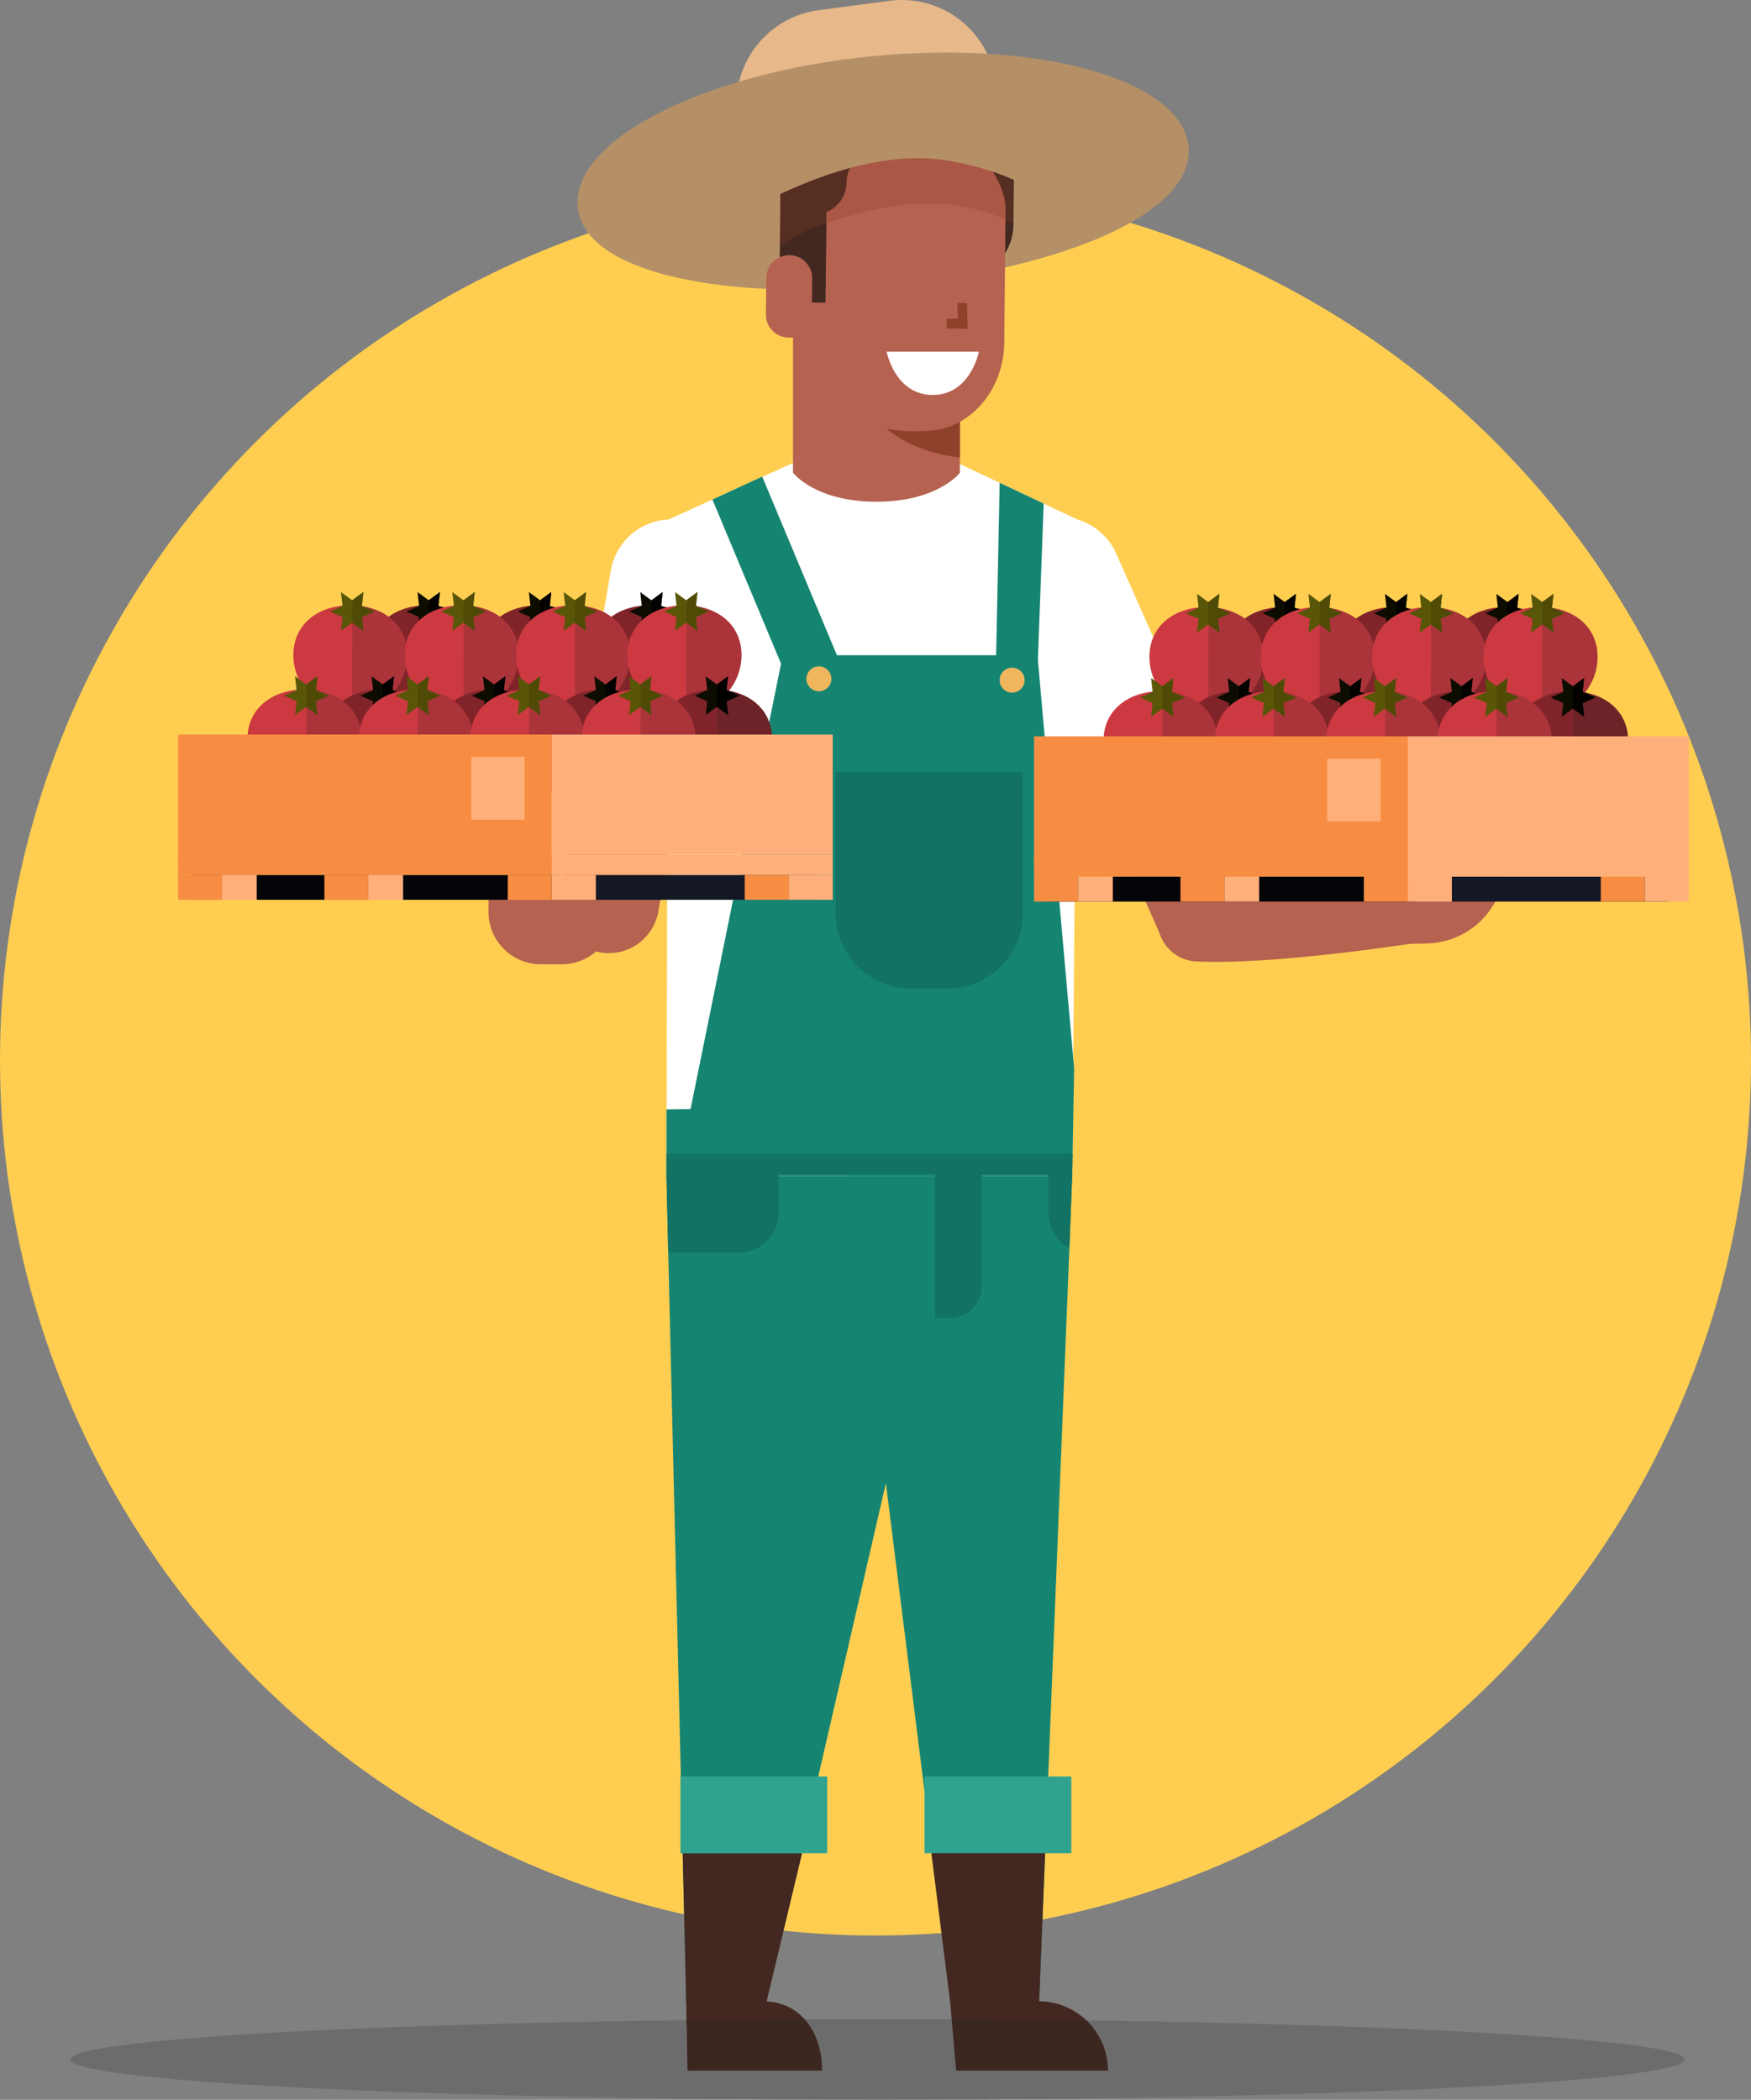 <svg xmlns="http://www.w3.org/2000/svg" width="298" height="357.448" viewBox="0 0 298 357.448">
  <rect x="0" y="0" width="298" height="357.448" fill="#808080" stroke="none"/>
  <g id="Group_2094" data-name="Group 2094" transform="translate(-352 -918.518)">
    <circle id="Ellipse_6" data-name="Ellipse 6" cx="149" cy="149" r="149" transform="translate(352 950)" fill="#ffce51"/>
    <g id="Group_474" data-name="Group 474" transform="translate(-601.813 708.268)">
      <g id="Group_285" data-name="Group 285" transform="translate(1123.701 298.254)">
        <path id="Path_624" data-name="Path 624" d="M1242.093,438.876h0a8.552,8.552,0,0,1-11.288-4.338l-9.873-22.2,15.625-6.95,9.873,22.2A8.551,8.551,0,0,1,1242.093,438.876Z" transform="translate(-1203.472 -363.985)" fill="#b56250"/>
        <path id="Path_625" data-name="Path 625" d="M1200.85,343.854a10.489,10.489,0,0,0-5.347,13.837l15.191,34.279,19.184-8.489L1214.687,349.2A10.489,10.489,0,0,0,1200.85,343.854Z" transform="translate(-1194.603 -342.954)" fill="#fff"/>
      </g>
      <g id="Group_323" data-name="Group 323" transform="translate(1067.236 288.547)">
        <g id="Group_322" data-name="Group 322" transform="translate(0 0)">
          <g id="Group_321" data-name="Group 321">
            <g id="Group_290" data-name="Group 290" transform="translate(0.002)">
              <g id="Group_289" data-name="Group 289">
                <g id="Group_288" data-name="Group 288">
                  <g id="Group_287" data-name="Group 287">
                    <g id="Group_286" data-name="Group 286">
                      <path id="Path_626" data-name="Path 626" d="M1179.465,338.487l-21.534-10.171h-25.819l-22.365,10.171-.288,111.743h69.058Z" transform="translate(-1109.46 -328.316)" fill="#fff"/>
                    </g>
                  </g>
                </g>
              </g>
            </g>
            <path id="Path_627" data-name="Path 627" d="M1178.84,448.773l-.255,14.521-.062,3.482v.025l0,.313h-69.061V455.759l4.1-.075,15.693-77.238H1172.6Z" transform="translate(-1109.458 -345.202)" fill="#158572"/>
            <path id="Rectangle_123" data-name="Rectangle 123" d="M0,0H31.893a0,0,0,0,1,0,0V24.029A12.853,12.853,0,0,1,19.04,36.882H12.853A12.853,12.853,0,0,1,0,24.029V0A0,0,0,0,1,0,0Z" transform="translate(28.782 53.108)" fill="#127364"/>
            <g id="Group_294" data-name="Group 294" transform="translate(7.824 2.84)">
              <g id="Group_293" data-name="Group 293">
                <g id="Group_292" data-name="Group 292">
                  <g id="Group_291" data-name="Group 291">
                    <path id="Path_628" data-name="Path 628" d="M1134.109,367.241l8.719-3.323-13.1-31.319-8.476,3.9Z" transform="translate(-1121.256 -332.599)" fill="#158572"/>
                  </g>
                </g>
              </g>
            </g>
            <g id="Group_298" data-name="Group 298" transform="translate(56.08 3.89)">
              <g id="Group_297" data-name="Group 297">
                <g id="Group_296" data-name="Group 296">
                  <g id="Group_295" data-name="Group 295">
                    <path id="Path_629" data-name="Path 629" d="M1201.07,366.643l-7.047-1.752.628-30.709,7.494,3.539Z" transform="translate(-1194.023 -334.182)" fill="#158572"/>
                  </g>
                </g>
              </g>
            </g>
            <path id="Path_630" data-name="Path 630" d="M1149.625,383.425a2.123,2.123,0,1,1-2.123-2.123A2.123,2.123,0,0,1,1149.625,383.425Z" transform="translate(-1121.558 -346.164)" fill="#f0b65e"/>
            <path id="Path_631" data-name="Path 631" d="M1199.215,383.759a2.123,2.123,0,1,1-2.123-2.123A2.123,2.123,0,0,1,1199.215,383.759Z" transform="translate(-1138.262 -346.276)" fill="#f0b65e"/>
            <g id="Group_303" data-name="Group 303" transform="translate(0 121.913)">
              <g id="Group_302" data-name="Group 302">
                <g id="Group_301" data-name="Group 301">
                  <g id="Group_300" data-name="Group 300">
                    <g id="Group_299" data-name="Group 299">
                      <path id="Path_632" data-name="Path 632" d="M1158.151,512.152,1146.8,564.44,1125.318,657.6l-12.348.922-3.211-133.363-.3-13.007Z" transform="translate(-1109.458 -512.152)" fill="#158572"/>
                    </g>
                  </g>
                </g>
              </g>
            </g>
            <path id="Path_633" data-name="Path 633" d="M1113.624,685.965h20.322l-7.225,30.184-12.415-.9Z" transform="translate(-1110.861 -448.787)" fill="#422820"/>
            <g id="Group_309" data-name="Group 309" transform="translate(3.38 262.378)">
              <g id="Group_308" data-name="Group 308" transform="translate(0 0)">
                <g id="Group_307" data-name="Group 307">
                  <g id="Group_306" data-name="Group 306">
                    <g id="Group_305" data-name="Group 305">
                      <g id="Group_304" data-name="Group 304">
                        <path id="Path_634" data-name="Path 634" d="M1127.523,723.965h-12.969l.188,11.807h22.919C1137.66,729.251,1134.044,723.965,1127.523,723.965Z" transform="translate(-1114.554 -723.965)" fill="#422820"/>
                      </g>
                    </g>
                  </g>
                </g>
              </g>
            </g>
            <g id="Group_314" data-name="Group 314" transform="translate(31.194 121.913)">
              <g id="Group_313" data-name="Group 313">
                <g id="Group_312" data-name="Group 312">
                  <g id="Group_311" data-name="Group 311">
                    <g id="Group_310" data-name="Group 310">
                      <path id="Path_635" data-name="Path 635" d="M1194.346,512.152l-.467,12.232-5.142,128.234h-15.03l-11.06-88.178-6.151-52.288Z" transform="translate(-1156.496 -512.152)" fill="#158572"/>
                    </g>
                  </g>
                </g>
              </g>
            </g>
            <rect id="Rectangle_124" data-name="Rectangle 124" width="24.976" height="13.067" transform="translate(2.377 224.111)" fill="#30a390"/>
            <rect id="Rectangle_125" data-name="Rectangle 125" width="24.976" height="13.067" transform="translate(43.929 224.111)" fill="#30a390"/>
            <g id="Group_320" data-name="Group 320" transform="translate(48.277 262.378)">
              <g id="Group_319" data-name="Group 319" transform="translate(0 0)">
                <g id="Group_318" data-name="Group 318">
                  <g id="Group_317" data-name="Group 317">
                    <g id="Group_316" data-name="Group 316">
                      <g id="Group_315" data-name="Group 315">
                        <path id="Path_636" data-name="Path 636" d="M1197.311,723.965h-15.055l1.023,11.807h25.839A11.807,11.807,0,0,0,1197.311,723.965Z" transform="translate(-1182.256 -723.965)" fill="#422820"/>
                      </g>
                    </g>
                  </g>
                </g>
              </g>
            </g>
          </g>
        </g>
      </g>
      <g id="Group_324" data-name="Group 324" transform="translate(1047.549 298.67)">
        <path id="Rectangle_126" data-name="Rectangle 126" d="M0,0H17.1a0,0,0,0,1,0,0V19.875a8.551,8.551,0,0,1-8.551,8.551h0A8.551,8.551,0,0,1,0,19.875V0A0,0,0,0,1,0,0Z" transform="matrix(0.986, 0.168, -0.168, 0.986, 4.783, 44.246)" fill="#b56250"/>
        <path id="Path_637" data-name="Path 637" d="M1104.063,343.735a10.489,10.489,0,0,0-12.12,8.552l-6.359,36.951,20.672,3.569,6.359-36.951A10.489,10.489,0,0,0,1104.063,343.735Z" transform="translate(-1081.729 -343.581)" fill="#fff"/>
      </g>
      <g id="Group_329" data-name="Group 329" transform="translate(1150.832 358.269)">
        <g id="Group_328" data-name="Group 328">
          <g id="Group_327" data-name="Group 327">
            <g id="Group_326" data-name="Group 326">
              <g id="Group_325" data-name="Group 325">
                <path id="Path_638" data-name="Path 638" d="M1242.062,449.1c13.174.659,37.039-3.1,37.039-3.1l2.844-8.423-43.115-4.131-2.694,5.939A6.882,6.882,0,0,0,1242.062,449.1Z" transform="translate(-1235.515 -433.453)" fill="#b56250"/>
              </g>
            </g>
          </g>
        </g>
      </g>
      <g id="Group_334" data-name="Group 334" transform="translate(1192.77 356.074)">
        <g id="Group_333" data-name="Group 333">
          <g id="Group_332" data-name="Group 332">
            <g id="Group_331" data-name="Group 331">
              <g id="Group_330" data-name="Group 330">
                <path id="Rectangle_127" data-name="Rectangle 127" d="M8.33,0h8.8a0,0,0,0,1,0,0V.943A13.566,13.566,0,0,1,3.563,14.509H0a0,0,0,0,1,0,0V8.33A8.33,8.33,0,0,1,8.33,0Z" transform="translate(0 0.351) rotate(-1.173)" fill="#b56250"/>
              </g>
            </g>
          </g>
        </g>
      </g>
      <path id="Path_639" data-name="Path 639" d="M1178.585,506.392l-.062,3.482v.025h-69.065v-3.507Z" transform="translate(-42.222 -99.752)" fill="#127364"/>
      <path id="Path_640" data-name="Path 640" d="M1128.537,511.643v6.631a6.716,6.716,0,0,1-6.714,6.714h-12.065l-.3-13.007v-.338Z" transform="translate(-42.222 -101.521)" fill="#127364"/>
      <path id="Path_641" data-name="Path 641" d="M1211.535,511.643v.025l0,.313h-.017l-.467,12.231a6.711,6.711,0,0,1-3.583-5.939v-6.631Z" transform="translate(-75.235 -101.521)" fill="#127364"/>
      <path id="Rectangle_128" data-name="Rectangle 128" d="M0,0H7.958a0,0,0,0,1,0,0V19.09a5.4,5.4,0,0,1-5.4,5.4H0a0,0,0,0,1,0,0V0A0,0,0,0,1,0,0Z" transform="translate(1112.938 410.122)" fill="#127364"/>
      <path id="Path_642" data-name="Path 642" d="M1177.44,685.965H1196.8l-1.01,25.2h-15.163Z" transform="translate(-65.121 -160.24)" fill="#422820"/>
      <g id="Group_373" data-name="Group 373" transform="translate(1129.802 311.341)">
        <g id="Group_367" data-name="Group 367" transform="translate(11.815)">
          <g id="Group_341" data-name="Group 341" transform="translate(20.847)">
            <g id="Group_336" data-name="Group 336">
              <g id="Group_335" data-name="Group 335" transform="translate(0 2.249)">
                <path id="Path_643" data-name="Path 643" d="M1263.1,366.088c-.106-.006-.213-.007-.322-.007-5.361-.01-9.711,3.1-9.721,8.456a9.7,9.7,0,0,0,9.686,9.723c.109,0,.216,0,.323,0a9.7,9.7,0,0,0,9.4-9.681C1272.472,369.325,1268.308,366.218,1263.1,366.088Z" transform="translate(-1253.055 -366.081)" fill="#802429"/>
                <path id="Path_644" data-name="Path 644" d="M1268.182,366.091l-.034,18.168a9.7,9.7,0,0,0,9.4-9.681C1277.556,369.329,1273.392,366.221,1268.182,366.091Z" transform="translate(-1258.139 -366.084)" fill="#231f20" opacity="0.2"/>
              </g>
              <path id="Path_645" data-name="Path 645" d="M1267.862,366.943l.252,2.344-1.9-1.4-1.91,1.4.263-2.344-2.161-.949,2.161-.949-.263-2.356,1.91,1.4,1.9-1.4-.252,2.356,2.161.949Z" transform="translate(-1256.205 -362.689)" fill="#0d0c01"/>
              <path id="Path_646" data-name="Path 646" d="M1269.8,366.943l.252,2.344-1.9-1.4v-3.808l1.9-1.4-.252,2.356,2.161.949Z" transform="translate(-1258.14 -362.689)" fill="#030200"/>
            </g>
            <g id="Group_338" data-name="Group 338" transform="translate(18.952)">
              <g id="Group_337" data-name="Group 337" transform="translate(0 2.249)">
                <path id="Path_647" data-name="Path 647" d="M1291.676,366.088c-.106-.006-.213-.007-.322-.007-5.361-.01-9.711,3.1-9.721,8.456a9.7,9.7,0,0,0,9.686,9.723c.109,0,.215,0,.322,0a9.7,9.7,0,0,0,9.4-9.681C1301.05,369.325,1296.886,366.218,1291.676,366.088Z" transform="translate(-1281.633 -366.081)" fill="#802429"/>
                <path id="Path_648" data-name="Path 648" d="M1296.76,366.091l-.035,18.168a9.7,9.7,0,0,0,9.4-9.681C1306.133,369.329,1301.969,366.221,1296.76,366.091Z" transform="translate(-1286.717 -366.084)" fill="#231f20" opacity="0.2"/>
              </g>
              <path id="Path_649" data-name="Path 649" d="M1296.44,366.943l.252,2.344-1.9-1.4-1.91,1.4.263-2.344-2.161-.949,2.161-.949-.263-2.356,1.91,1.4,1.9-1.4-.252,2.356,2.161.949Z" transform="translate(-1284.783 -362.689)" fill="#0d0c01"/>
              <path id="Path_650" data-name="Path 650" d="M1298.374,366.943l.252,2.344-1.9-1.4v-3.808l1.9-1.4-.252,2.356,2.161.949Z" transform="translate(-1286.717 -362.689)" fill="#030200"/>
            </g>
            <g id="Group_340" data-name="Group 340" transform="translate(37.903)">
              <g id="Group_339" data-name="Group 339" transform="translate(0 2.249)">
                <path id="Path_651" data-name="Path 651" d="M1320.253,366.088c-.107-.006-.213-.007-.322-.007-5.361-.01-9.711,3.1-9.721,8.456a9.7,9.7,0,0,0,9.686,9.723c.109,0,.216,0,.322,0a9.7,9.7,0,0,0,9.4-9.681C1329.627,369.325,1325.463,366.218,1320.253,366.088Z" transform="translate(-1310.21 -366.081)" fill="#802429"/>
                <path id="Path_652" data-name="Path 652" d="M1325.337,366.091l-.035,18.168a9.7,9.7,0,0,0,9.4-9.681C1334.711,369.329,1330.547,366.221,1325.337,366.091Z" transform="translate(-1315.294 -366.084)" fill="#231f20" opacity="0.2"/>
              </g>
              <path id="Path_653" data-name="Path 653" d="M1325.017,366.943l.252,2.344-1.9-1.4-1.91,1.4.263-2.344-2.161-.949,2.161-.949-.263-2.356,1.91,1.4,1.9-1.4-.252,2.356,2.161.949Z" transform="translate(-1313.36 -362.689)" fill="#0d0c01"/>
              <path id="Path_654" data-name="Path 654" d="M1326.951,366.943l.251,2.344-1.9-1.4v-3.808l1.9-1.4-.251,2.356,2.161.949Z" transform="translate(-1315.294 -362.689)" fill="#030200"/>
            </g>
          </g>
          <g id="Group_343" data-name="Group 343" transform="translate(7.818)">
            <g id="Group_342" data-name="Group 342" transform="translate(0 2.249)">
              <path id="Path_655" data-name="Path 655" d="M1243.451,366.088c-.106-.006-.213-.007-.322-.007-5.361-.01-9.711,3.1-9.721,8.456a9.7,9.7,0,0,0,9.685,9.723c.11,0,.216,0,.323,0a9.7,9.7,0,0,0,9.4-9.681C1252.825,369.325,1248.661,366.218,1243.451,366.088Z" transform="translate(-1233.408 -366.081)" fill="#cc3941"/>
              <path id="Path_656" data-name="Path 656" d="M1248.534,366.091l-.034,18.168a9.7,9.7,0,0,0,9.4-9.681C1257.908,369.329,1253.744,366.221,1248.534,366.091Z" transform="translate(-1238.492 -366.084)" fill="#231f20" opacity="0.2"/>
            </g>
            <path id="Path_657" data-name="Path 657" d="M1248.214,366.943l.252,2.344-1.9-1.4-1.91,1.4.263-2.344-2.161-.949,2.161-.949-.263-2.356,1.91,1.4,1.9-1.4-.252,2.356,2.161.949Z" transform="translate(-1236.558 -362.689)" fill="#595608"/>
            <path id="Path_658" data-name="Path 658" d="M1250.149,366.943l.252,2.344-1.9-1.4v-3.808l1.9-1.4-.252,2.356,2.161.949Z" transform="translate(-1238.492 -362.689)" fill="#4f4b07"/>
          </g>
          <g id="Group_345" data-name="Group 345" transform="translate(26.769)">
            <g id="Group_344" data-name="Group 344" transform="translate(0 2.249)">
              <path id="Path_659" data-name="Path 659" d="M1272.028,366.088c-.106-.006-.213-.007-.322-.007-5.361-.01-9.711,3.1-9.721,8.456a9.7,9.7,0,0,0,9.686,9.723c.109,0,.216,0,.322,0a9.7,9.7,0,0,0,9.4-9.681C1281.4,369.325,1277.238,366.218,1272.028,366.088Z" transform="translate(-1261.985 -366.081)" fill="#cc3941"/>
              <path id="Path_660" data-name="Path 660" d="M1277.112,366.091l-.035,18.168a9.7,9.7,0,0,0,9.4-9.681C1286.485,369.329,1282.321,366.221,1277.112,366.091Z" transform="translate(-1267.069 -366.084)" fill="#231f20" opacity="0.2"/>
            </g>
            <path id="Path_661" data-name="Path 661" d="M1276.792,366.943l.252,2.344-1.9-1.4-1.91,1.4.263-2.344-2.161-.949,2.161-.949-.263-2.356,1.91,1.4,1.9-1.4-.252,2.356,2.161.949Z" transform="translate(-1265.135 -362.689)" fill="#595608"/>
            <path id="Path_662" data-name="Path 662" d="M1278.726,366.943l.252,2.344-1.9-1.4v-3.808l1.9-1.4-.252,2.356,2.161.949Z" transform="translate(-1267.069 -362.689)" fill="#4f4b07"/>
          </g>
          <g id="Group_347" data-name="Group 347" transform="translate(45.72)">
            <g id="Group_346" data-name="Group 346" transform="translate(0 2.249)">
              <path id="Path_663" data-name="Path 663" d="M1300.605,366.088c-.107-.006-.213-.007-.322-.007-5.361-.01-9.711,3.1-9.721,8.456a9.7,9.7,0,0,0,9.686,9.723c.109,0,.216,0,.322,0a9.7,9.7,0,0,0,9.4-9.681C1309.979,369.325,1305.815,366.218,1300.605,366.088Z" transform="translate(-1290.562 -366.081)" fill="#cc3941"/>
              <path id="Path_664" data-name="Path 664" d="M1305.689,366.091l-.035,18.168a9.7,9.7,0,0,0,9.4-9.681C1315.063,369.329,1310.9,366.221,1305.689,366.091Z" transform="translate(-1295.646 -366.084)" fill="#231f20" opacity="0.2"/>
            </g>
            <path id="Path_665" data-name="Path 665" d="M1305.369,366.943l.252,2.344-1.9-1.4-1.91,1.4.263-2.344-2.161-.949,2.161-.949-.263-2.356,1.91,1.4,1.9-1.4-.252,2.356,2.161.949Z" transform="translate(-1293.712 -362.689)" fill="#595608"/>
            <path id="Path_666" data-name="Path 666" d="M1307.3,366.943l.251,2.344-1.9-1.4v-3.808l1.9-1.4-.251,2.356,2.161.949Z" transform="translate(-1295.646 -362.689)" fill="#4f4b07"/>
          </g>
          <g id="Group_349" data-name="Group 349" transform="translate(64.671)">
            <g id="Group_348" data-name="Group 348" transform="translate(0 2.249)">
              <path id="Path_667" data-name="Path 667" d="M1329.183,366.088c-.106-.006-.213-.007-.322-.007-5.361-.01-9.711,3.1-9.721,8.456a9.7,9.7,0,0,0,9.686,9.723c.109,0,.216,0,.322,0a9.7,9.7,0,0,0,9.4-9.681C1338.556,369.325,1334.392,366.218,1329.183,366.088Z" transform="translate(-1319.139 -366.081)" fill="#cc3941"/>
              <path id="Path_668" data-name="Path 668" d="M1334.266,366.091l-.035,18.168a9.7,9.7,0,0,0,9.4-9.681C1343.64,369.329,1339.476,366.221,1334.266,366.091Z" transform="translate(-1324.223 -366.084)" fill="#231f20" opacity="0.2"/>
            </g>
            <path id="Path_669" data-name="Path 669" d="M1333.946,366.943l.252,2.344-1.9-1.4-1.91,1.4.263-2.344-2.161-.949,2.161-.949-.263-2.356,1.91,1.4,1.9-1.4-.252,2.356,2.161.949Z" transform="translate(-1322.289 -362.689)" fill="#595608"/>
            <path id="Path_670" data-name="Path 670" d="M1335.88,366.943l.252,2.344-1.9-1.4v-3.808l1.9-1.4-.252,2.356,2.161.949Z" transform="translate(-1324.223 -362.689)" fill="#4f4b07"/>
          </g>
          <g id="Group_358" data-name="Group 358" transform="translate(13.03 14.333)">
            <g id="Group_351" data-name="Group 351">
              <g id="Group_350" data-name="Group 350" transform="translate(0 2.25)">
                <path id="Path_671" data-name="Path 671" d="M1251.31,387.7c-.106-.006-.213-.006-.322-.006-5.361-.011-9.711,3.1-9.721,8.456a9.7,9.7,0,0,0,9.686,9.723c.109,0,.215,0,.322,0a9.7,9.7,0,0,0,9.4-9.681C1260.684,390.938,1256.52,387.831,1251.31,387.7Z" transform="translate(-1241.267 -387.694)" fill="#802429"/>
                <path id="Path_672" data-name="Path 672" d="M1256.393,387.7l-.034,18.169a9.7,9.7,0,0,0,9.4-9.681C1265.767,390.941,1261.6,387.834,1256.393,387.7Z" transform="translate(-1246.351 -387.697)" fill="#231f20" opacity="0.2"/>
              </g>
              <path id="Path_673" data-name="Path 673" d="M1256.074,388.556l.252,2.344-1.9-1.4-1.91,1.4.263-2.344-2.161-.949,2.161-.949-.263-2.356,1.91,1.4,1.9-1.4-.252,2.356,2.161.949Z" transform="translate(-1244.417 -384.302)" fill="#0d0c01"/>
              <path id="Path_674" data-name="Path 674" d="M1258.008,388.556l.252,2.344-1.9-1.4V385.7l1.9-1.4-.252,2.356,2.161.949Z" transform="translate(-1246.351 -384.302)" fill="#030200"/>
            </g>
            <g id="Group_353" data-name="Group 353" transform="translate(18.951)">
              <g id="Group_352" data-name="Group 352" transform="translate(0 2.25)">
                <path id="Path_675" data-name="Path 675" d="M1279.887,387.7c-.107-.006-.214-.006-.322-.006-5.361-.011-9.711,3.1-9.721,8.456a9.7,9.7,0,0,0,9.686,9.723c.109,0,.216,0,.322,0a9.7,9.7,0,0,0,9.4-9.681C1289.261,390.938,1285.1,387.831,1279.887,387.7Z" transform="translate(-1269.844 -387.694)" fill="#802429"/>
                <path id="Path_676" data-name="Path 676" d="M1284.971,387.7l-.035,18.169a9.7,9.7,0,0,0,9.4-9.681C1294.344,390.941,1290.18,387.834,1284.971,387.7Z" transform="translate(-1274.928 -387.697)" fill="#231f20" opacity="0.2"/>
              </g>
              <path id="Path_677" data-name="Path 677" d="M1284.651,388.556l.252,2.344-1.9-1.4-1.91,1.4.263-2.344-2.161-.949,2.161-.949-.263-2.356,1.91,1.4,1.9-1.4-.252,2.356,2.161.949Z" transform="translate(-1272.994 -384.302)" fill="#0d0c01"/>
              <path id="Path_678" data-name="Path 678" d="M1286.585,388.556l.252,2.344-1.9-1.4V385.7l1.9-1.4-.252,2.356,2.161.949Z" transform="translate(-1274.928 -384.302)" fill="#030200"/>
            </g>
            <g id="Group_355" data-name="Group 355" transform="translate(37.902)">
              <g id="Group_354" data-name="Group 354" transform="translate(0 2.25)">
                <path id="Path_679" data-name="Path 679" d="M1308.465,387.7c-.107-.006-.213-.006-.322-.006-5.361-.011-9.711,3.1-9.721,8.456a9.7,9.7,0,0,0,9.686,9.723c.109,0,.216,0,.322,0a9.7,9.7,0,0,0,9.4-9.681C1317.838,390.938,1313.674,387.831,1308.465,387.7Z" transform="translate(-1298.421 -387.694)" fill="#802429"/>
                <path id="Path_680" data-name="Path 680" d="M1313.548,387.7l-.035,18.169a9.7,9.7,0,0,0,9.4-9.681C1322.922,390.941,1318.758,387.834,1313.548,387.7Z" transform="translate(-1303.505 -387.697)" fill="#231f20" opacity="0.2"/>
              </g>
              <path id="Path_681" data-name="Path 681" d="M1313.228,388.556l.252,2.344-1.9-1.4-1.91,1.4.263-2.344-2.161-.949,2.161-.949-.263-2.356,1.91,1.4,1.9-1.4-.252,2.356,2.161.949Z" transform="translate(-1301.571 -384.302)" fill="#0d0c01"/>
              <path id="Path_682" data-name="Path 682" d="M1315.162,388.556l.252,2.344-1.9-1.4V385.7l1.9-1.4-.252,2.356,2.161.949Z" transform="translate(-1303.505 -384.302)" fill="#030200"/>
            </g>
            <g id="Group_357" data-name="Group 357" transform="translate(56.853)">
              <g id="Group_356" data-name="Group 356" transform="translate(0 2.25)">
                <path id="Path_683" data-name="Path 683" d="M1337.042,387.7c-.106-.006-.213-.006-.322-.006-5.361-.011-9.711,3.1-9.721,8.456a9.7,9.7,0,0,0,9.686,9.723c.11,0,.216,0,.323,0a9.7,9.7,0,0,0,9.4-9.681C1346.415,390.938,1342.251,387.831,1337.042,387.7Z" transform="translate(-1326.998 -387.694)" fill="#802429"/>
                <path id="Path_684" data-name="Path 684" d="M1342.125,387.7l-.034,18.169a9.7,9.7,0,0,0,9.4-9.681C1351.5,390.941,1347.335,387.834,1342.125,387.7Z" transform="translate(-1332.082 -387.697)" fill="#231f20" opacity="0.2"/>
              </g>
              <path id="Path_685" data-name="Path 685" d="M1341.805,388.556l.252,2.344-1.9-1.4-1.91,1.4.263-2.344-2.161-.949,2.161-.949-.263-2.356,1.91,1.4,1.9-1.4-.252,2.356,2.161.949Z" transform="translate(-1330.148 -384.302)" fill="#0d0c01"/>
              <path id="Path_686" data-name="Path 686" d="M1343.74,388.556l.252,2.344-1.9-1.4V385.7l1.9-1.4-.252,2.356,2.161.949Z" transform="translate(-1332.083 -384.302)" fill="#030200"/>
            </g>
          </g>
          <g id="Group_360" data-name="Group 360" transform="translate(0 14.333)">
            <g id="Group_359" data-name="Group 359" transform="translate(0 2.25)">
              <path id="Path_687" data-name="Path 687" d="M1231.662,387.7c-.106-.006-.213-.006-.322-.006-5.361-.011-9.711,3.1-9.721,8.456a9.7,9.7,0,0,0,9.686,9.723c.109,0,.216,0,.322,0a9.7,9.7,0,0,0,9.4-9.681C1241.036,390.938,1236.872,387.831,1231.662,387.7Z" transform="translate(-1221.619 -387.694)" fill="#cc3941"/>
              <path id="Path_688" data-name="Path 688" d="M1236.745,387.7l-.034,18.169a9.7,9.7,0,0,0,9.4-9.681C1246.119,390.941,1241.955,387.834,1236.745,387.7Z" transform="translate(-1226.703 -387.697)" fill="#231f20" opacity="0.2"/>
            </g>
            <path id="Path_689" data-name="Path 689" d="M1236.426,388.556l.252,2.344-1.9-1.4-1.91,1.4.263-2.344-2.161-.949,2.161-.949-.263-2.356,1.91,1.4,1.9-1.4-.252,2.356,2.161.949Z" transform="translate(-1224.769 -384.302)" fill="#595608"/>
            <path id="Path_690" data-name="Path 690" d="M1238.36,388.556l.252,2.344-1.9-1.4V385.7l1.9-1.4-.252,2.356,2.161.949Z" transform="translate(-1226.703 -384.302)" fill="#4f4b07"/>
          </g>
          <g id="Group_362" data-name="Group 362" transform="translate(18.951 14.333)">
            <g id="Group_361" data-name="Group 361" transform="translate(0 2.25)">
              <path id="Path_691" data-name="Path 691" d="M1260.24,387.7c-.107-.006-.213-.006-.322-.006-5.361-.011-9.711,3.1-9.721,8.456a9.7,9.7,0,0,0,9.686,9.723c.109,0,.216,0,.322,0a9.7,9.7,0,0,0,9.4-9.681C1269.613,390.938,1265.449,387.831,1260.24,387.7Z" transform="translate(-1250.196 -387.694)" fill="#cc3941"/>
              <path id="Path_692" data-name="Path 692" d="M1265.323,387.7l-.035,18.169a9.7,9.7,0,0,0,9.4-9.681C1274.7,390.941,1270.533,387.834,1265.323,387.7Z" transform="translate(-1255.28 -387.697)" fill="#231f20" opacity="0.2"/>
            </g>
            <path id="Path_693" data-name="Path 693" d="M1265,388.556l.252,2.344-1.9-1.4-1.91,1.4.263-2.344-2.161-.949,2.161-.949-.263-2.356,1.91,1.4,1.9-1.4-.252,2.356,2.161.949Z" transform="translate(-1253.346 -384.302)" fill="#595608"/>
            <path id="Path_694" data-name="Path 694" d="M1266.937,388.556l.252,2.344-1.9-1.4V385.7l1.9-1.4-.252,2.356,2.161.949Z" transform="translate(-1255.281 -384.302)" fill="#4f4b07"/>
          </g>
          <g id="Group_364" data-name="Group 364" transform="translate(37.902 14.333)">
            <g id="Group_363" data-name="Group 363" transform="translate(0 2.25)">
              <path id="Path_695" data-name="Path 695" d="M1288.817,387.7c-.107-.006-.213-.006-.322-.006-5.361-.011-9.711,3.1-9.721,8.456a9.7,9.7,0,0,0,9.686,9.723c.109,0,.216,0,.322,0a9.7,9.7,0,0,0,9.4-9.681C1298.19,390.938,1294.026,387.831,1288.817,387.7Z" transform="translate(-1278.773 -387.694)" fill="#cc3941"/>
              <path id="Path_696" data-name="Path 696" d="M1293.9,387.7l-.035,18.169a9.7,9.7,0,0,0,9.4-9.681C1303.274,390.941,1299.11,387.834,1293.9,387.7Z" transform="translate(-1283.857 -387.697)" fill="#231f20" opacity="0.2"/>
            </g>
            <path id="Path_697" data-name="Path 697" d="M1293.58,388.556l.252,2.344-1.9-1.4-1.91,1.4.263-2.344-2.161-.949,2.161-.949-.263-2.356,1.91,1.4,1.9-1.4-.252,2.356,2.161.949Z" transform="translate(-1281.923 -384.302)" fill="#595608"/>
            <path id="Path_698" data-name="Path 698" d="M1295.514,388.556l.252,2.344-1.9-1.4V385.7l1.9-1.4-.252,2.356,2.161.949Z" transform="translate(-1283.857 -384.302)" fill="#4f4b07"/>
          </g>
          <g id="Group_366" data-name="Group 366" transform="translate(56.854 14.333)">
            <g id="Group_365" data-name="Group 365" transform="translate(0 2.25)">
              <path id="Path_699" data-name="Path 699" d="M1317.394,387.7c-.106-.006-.213-.006-.322-.006-5.362-.011-9.711,3.1-9.721,8.456a9.7,9.7,0,0,0,9.686,9.723c.109,0,.215,0,.322,0a9.7,9.7,0,0,0,9.4-9.681C1326.768,390.938,1322.6,387.831,1317.394,387.7Z" transform="translate(-1307.351 -387.694)" fill="#cc3941"/>
              <path id="Path_700" data-name="Path 700" d="M1322.477,387.7l-.034,18.169a9.7,9.7,0,0,0,9.4-9.681C1331.851,390.941,1327.687,387.834,1322.477,387.7Z" transform="translate(-1312.435 -387.697)" fill="#231f20" opacity="0.2"/>
            </g>
            <path id="Path_701" data-name="Path 701" d="M1322.158,388.556l.252,2.344-1.9-1.4-1.91,1.4.263-2.344-2.161-.949,2.161-.949-.263-2.356,1.91,1.4,1.9-1.4-.252,2.356,2.161.949Z" transform="translate(-1310.501 -384.302)" fill="#595608"/>
            <path id="Path_702" data-name="Path 702" d="M1324.092,388.556l.251,2.344-1.9-1.4V385.7l1.9-1.4-.251,2.356,2.161.949Z" transform="translate(-1312.435 -384.302)" fill="#4f4b07"/>
          </g>
        </g>
        <g id="Group_372" data-name="Group 372" transform="translate(0 24.253)">
          <g id="Group_371" data-name="Group 371" transform="translate(0 20.425)">
            <g id="Group_370" data-name="Group 370">
              <rect id="Rectangle_129" data-name="Rectangle 129" width="36.928" height="4.242" transform="translate(71.093 3.465)" fill="#141724"/>
              <rect id="Rectangle_130" data-name="Rectangle 130" width="62.583" height="4.242" transform="translate(2.35 3.465)" fill="#040508"/>
              <rect id="Rectangle_131" data-name="Rectangle 131" width="7.486" height="4.242" transform="translate(56.12 3.465)" fill="#f78d43"/>
              <g id="Group_368" data-name="Group 368" transform="translate(63.606)">
                <rect id="Rectangle_132" data-name="Rectangle 132" width="47.815" height="3.465" transform="translate(0)" fill="#ffb07a"/>
                <rect id="Rectangle_133" data-name="Rectangle 133" width="7.486" height="4.242" transform="translate(0 3.465)" fill="#ffb07a"/>
                <rect id="Rectangle_134" data-name="Rectangle 134" width="7.486" height="4.242" transform="translate(40.329 3.465)" fill="#ffb07a"/>
                <rect id="Rectangle_135" data-name="Rectangle 135" width="7.486" height="4.242" transform="translate(32.843 3.465)" fill="#f78d43"/>
              </g>
              <g id="Group_369" data-name="Group 369">
                <rect id="Rectangle_136" data-name="Rectangle 136" width="63.606" height="3.465" fill="#f78d43"/>
                <rect id="Rectangle_137" data-name="Rectangle 137" width="7.486" height="4.242" transform="translate(0 3.465)" fill="#f78d43"/>
                <rect id="Rectangle_138" data-name="Rectangle 138" width="5.909" height="4.242" transform="translate(32.397 3.465)" fill="#ffb07a"/>
                <rect id="Rectangle_139" data-name="Rectangle 139" width="7.486" height="4.242" transform="translate(24.91 3.465)" fill="#f78d43"/>
                <rect id="Rectangle_140" data-name="Rectangle 140" width="5.909" height="4.242" transform="translate(7.486 3.465)" fill="#ffb07a"/>
              </g>
            </g>
          </g>
          <rect id="Rectangle_141" data-name="Rectangle 141" width="63.606" height="22.157" fill="#f78d43"/>
          <rect id="Rectangle_142" data-name="Rectangle 142" width="47.815" height="20.425" transform="translate(63.606)" fill="#ffb07a"/>
          <rect id="Rectangle_143" data-name="Rectangle 143" width="9.086" height="10.69" transform="translate(49.895 3.801)" fill="#ffb07a"/>
        </g>
      </g>
      <g id="Group_412" data-name="Group 412" transform="translate(984.111 311.04)">
        <g id="Group_406" data-name="Group 406" transform="translate(11.815 0)">
          <g id="Group_380" data-name="Group 380" transform="translate(20.848)">
            <g id="Group_375" data-name="Group 375">
              <g id="Group_374" data-name="Group 374" transform="translate(0 2.25)">
                <path id="Path_703" data-name="Path 703" d="M1043.407,365.633c-.106-.006-.213-.006-.322-.006-5.361-.011-9.711,3.1-9.721,8.456a9.7,9.7,0,0,0,9.685,9.723c.11,0,.216,0,.323,0a9.7,9.7,0,0,0,9.4-9.681C1052.781,368.871,1048.617,365.764,1043.407,365.633Z" transform="translate(-1033.364 -365.627)" fill="#802429"/>
                <path id="Path_704" data-name="Path 704" d="M1048.49,365.636l-.034,18.169a9.7,9.7,0,0,0,9.4-9.681C1057.864,368.874,1053.7,365.767,1048.49,365.636Z" transform="translate(-1038.448 -365.63)" fill="#231f20" opacity="0.2"/>
              </g>
              <path id="Path_705" data-name="Path 705" d="M1048.17,366.488l.252,2.344-1.9-1.4-1.91,1.4.263-2.344-2.161-.949,2.161-.949-.263-2.356,1.91,1.4,1.9-1.4-.252,2.356,2.161.949Z" transform="translate(-1036.514 -362.234)" fill="#0d0c01"/>
              <path id="Path_706" data-name="Path 706" d="M1050.1,366.488l.252,2.344-1.9-1.4V363.63l1.9-1.4-.252,2.356,2.161.949Z" transform="translate(-1038.448 -362.234)" fill="#030200"/>
            </g>
            <g id="Group_377" data-name="Group 377" transform="translate(18.951)">
              <g id="Group_376" data-name="Group 376" transform="translate(0 2.25)">
                <path id="Path_707" data-name="Path 707" d="M1071.984,365.633c-.106-.006-.213-.006-.322-.006-5.361-.011-9.711,3.1-9.721,8.456a9.7,9.7,0,0,0,9.686,9.723c.109,0,.216,0,.322,0a9.7,9.7,0,0,0,9.4-9.681C1081.358,368.871,1077.194,365.764,1071.984,365.633Z" transform="translate(-1061.941 -365.627)" fill="#802429"/>
                <path id="Path_708" data-name="Path 708" d="M1077.067,365.636l-.034,18.169a9.7,9.7,0,0,0,9.4-9.681C1086.441,368.874,1082.277,365.767,1077.067,365.636Z" transform="translate(-1067.025 -365.63)" fill="#231f20" opacity="0.2"/>
              </g>
              <path id="Path_709" data-name="Path 709" d="M1076.748,366.488l.252,2.344-1.9-1.4-1.91,1.4.263-2.344-2.161-.949,2.161-.949-.263-2.356,1.91,1.4,1.9-1.4-.252,2.356,2.161.949Z" transform="translate(-1065.091 -362.234)" fill="#0d0c01"/>
              <path id="Path_710" data-name="Path 710" d="M1078.682,366.488l.252,2.344-1.9-1.4V363.63l1.9-1.4-.252,2.356,2.161.949Z" transform="translate(-1067.025 -362.234)" fill="#030200"/>
            </g>
            <g id="Group_379" data-name="Group 379" transform="translate(37.902)">
              <g id="Group_378" data-name="Group 378" transform="translate(0 2.25)">
                <path id="Path_711" data-name="Path 711" d="M1100.562,365.633c-.107-.006-.213-.006-.322-.006-5.361-.011-9.711,3.1-9.721,8.456a9.7,9.7,0,0,0,9.686,9.723c.109,0,.216,0,.322,0a9.7,9.7,0,0,0,9.4-9.681C1109.935,368.871,1105.771,365.764,1100.562,365.633Z" transform="translate(-1090.518 -365.627)" fill="#802429"/>
                <path id="Path_712" data-name="Path 712" d="M1105.645,365.636l-.035,18.169a9.7,9.7,0,0,0,9.4-9.681C1115.019,368.874,1110.855,365.767,1105.645,365.636Z" transform="translate(-1095.602 -365.63)" fill="#231f20" opacity="0.2"/>
              </g>
              <path id="Path_713" data-name="Path 713" d="M1105.325,366.488l.252,2.344-1.9-1.4-1.91,1.4.263-2.344-2.161-.949,2.161-.949-.263-2.356,1.91,1.4,1.9-1.4-.252,2.356,2.161.949Z" transform="translate(-1093.668 -362.234)" fill="#0d0c01"/>
              <path id="Path_714" data-name="Path 714" d="M1107.259,366.488l.252,2.344-1.9-1.4V363.63l1.9-1.4-.252,2.356,2.161.949Z" transform="translate(-1095.602 -362.234)" fill="#030200"/>
            </g>
          </g>
          <g id="Group_382" data-name="Group 382" transform="translate(7.818)">
            <g id="Group_381" data-name="Group 381" transform="translate(0 2.25)">
              <path id="Path_715" data-name="Path 715" d="M1023.759,365.633c-.106-.006-.213-.006-.322-.006-5.361-.011-9.711,3.1-9.721,8.456a9.7,9.7,0,0,0,9.686,9.723c.109,0,.215,0,.322,0a9.7,9.7,0,0,0,9.4-9.681C1033.133,368.871,1028.969,365.764,1023.759,365.633Z" transform="translate(-1013.716 -365.627)" fill="#cc3941"/>
              <path id="Path_716" data-name="Path 716" d="M1028.843,365.636l-.035,18.169a9.7,9.7,0,0,0,9.4-9.681C1038.216,368.874,1034.052,365.767,1028.843,365.636Z" transform="translate(-1018.8 -365.63)" fill="#231f20" opacity="0.2"/>
            </g>
            <path id="Path_717" data-name="Path 717" d="M1028.522,366.488l.252,2.344-1.9-1.4-1.91,1.4.263-2.344-2.161-.949,2.161-.949-.263-2.356,1.91,1.4,1.9-1.4-.252,2.356,2.161.949Z" transform="translate(-1016.866 -362.234)" fill="#595608"/>
            <path id="Path_718" data-name="Path 718" d="M1030.457,366.488l.252,2.344-1.9-1.4V363.63l1.9-1.4-.252,2.356,2.161.949Z" transform="translate(-1018.8 -362.234)" fill="#4f4b07"/>
          </g>
          <g id="Group_384" data-name="Group 384" transform="translate(26.769)">
            <g id="Group_383" data-name="Group 383" transform="translate(0 2.25)">
              <path id="Path_719" data-name="Path 719" d="M1052.337,365.633c-.107-.006-.214-.006-.322-.006-5.361-.011-9.711,3.1-9.721,8.456a9.7,9.7,0,0,0,9.686,9.723c.109,0,.215,0,.322,0a9.7,9.7,0,0,0,9.4-9.681C1061.71,368.871,1057.546,365.764,1052.337,365.633Z" transform="translate(-1042.293 -365.627)" fill="#cc3941"/>
              <path id="Path_720" data-name="Path 720" d="M1057.42,365.636l-.035,18.169a9.7,9.7,0,0,0,9.4-9.681C1066.793,368.874,1062.629,365.767,1057.42,365.636Z" transform="translate(-1047.377 -365.63)" fill="#231f20" opacity="0.2"/>
            </g>
            <path id="Path_721" data-name="Path 721" d="M1057.1,366.488l.252,2.344-1.9-1.4-1.91,1.4.263-2.344-2.161-.949,2.161-.949-.263-2.356,1.91,1.4,1.9-1.4-.252,2.356,2.161.949Z" transform="translate(-1045.443 -362.234)" fill="#595608"/>
            <path id="Path_722" data-name="Path 722" d="M1059.034,366.488l.252,2.344-1.9-1.4V363.63l1.9-1.4-.252,2.356,2.161.949Z" transform="translate(-1047.377 -362.234)" fill="#4f4b07"/>
          </g>
          <g id="Group_386" data-name="Group 386" transform="translate(45.72)">
            <g id="Group_385" data-name="Group 385" transform="translate(0 2.25)">
              <path id="Path_723" data-name="Path 723" d="M1080.914,365.633c-.107-.006-.213-.006-.322-.006-5.361-.011-9.711,3.1-9.721,8.456a9.7,9.7,0,0,0,9.686,9.723c.109,0,.216,0,.322,0a9.7,9.7,0,0,0,9.4-9.681C1090.287,368.871,1086.123,365.764,1080.914,365.633Z" transform="translate(-1070.87 -365.627)" fill="#cc3941"/>
              <path id="Path_724" data-name="Path 724" d="M1086,365.636l-.035,18.169a9.7,9.7,0,0,0,9.4-9.681C1095.371,368.874,1091.207,365.767,1086,365.636Z" transform="translate(-1075.954 -365.63)" fill="#231f20" opacity="0.2"/>
            </g>
            <path id="Path_725" data-name="Path 725" d="M1085.677,366.488l.252,2.344-1.9-1.4-1.91,1.4.263-2.344-2.161-.949,2.161-.949-.263-2.356,1.91,1.4,1.9-1.4-.252,2.356,2.161.949Z" transform="translate(-1074.02 -362.234)" fill="#595608"/>
            <path id="Path_726" data-name="Path 726" d="M1087.611,366.488l.252,2.344-1.9-1.4V363.63l1.9-1.4-.252,2.356,2.161.949Z" transform="translate(-1075.954 -362.234)" fill="#4f4b07"/>
          </g>
          <g id="Group_388" data-name="Group 388" transform="translate(64.671)">
            <g id="Group_387" data-name="Group 387" transform="translate(0 2.25)">
              <path id="Path_727" data-name="Path 727" d="M1109.49,365.633c-.106-.006-.213-.006-.322-.006-5.361-.011-9.711,3.1-9.721,8.456a9.7,9.7,0,0,0,9.686,9.723c.109,0,.216,0,.323,0a9.7,9.7,0,0,0,9.4-9.681C1118.864,368.871,1114.7,365.764,1109.49,365.633Z" transform="translate(-1099.447 -365.627)" fill="#cc3941"/>
              <path id="Path_728" data-name="Path 728" d="M1114.574,365.636l-.034,18.169a9.7,9.7,0,0,0,9.4-9.681C1123.948,368.874,1119.784,365.767,1114.574,365.636Z" transform="translate(-1104.531 -365.63)" fill="#231f20" opacity="0.2"/>
            </g>
            <path id="Path_729" data-name="Path 729" d="M1114.254,366.488l.252,2.344-1.9-1.4-1.91,1.4.263-2.344-2.161-.949,2.161-.949-.263-2.356,1.91,1.4,1.9-1.4-.252,2.356,2.161.949Z" transform="translate(-1102.597 -362.234)" fill="#595608"/>
            <path id="Path_730" data-name="Path 730" d="M1116.189,366.488l.252,2.344-1.9-1.4V363.63l1.9-1.4-.252,2.356,2.161.949Z" transform="translate(-1104.532 -362.234)" fill="#4f4b07"/>
          </g>
          <g id="Group_397" data-name="Group 397" transform="translate(13.03 14.333)">
            <g id="Group_390" data-name="Group 390">
              <g id="Group_389" data-name="Group 389" transform="translate(0 2.249)">
                <path id="Path_731" data-name="Path 731" d="M1031.618,387.246c-.106-.006-.213-.006-.322-.007-5.361-.01-9.711,3.1-9.721,8.456a9.7,9.7,0,0,0,9.686,9.724c.109,0,.215,0,.322-.005a9.7,9.7,0,0,0,9.4-9.681C1040.992,390.484,1036.828,387.376,1031.618,387.246Z" transform="translate(-1021.575 -387.239)" fill="#802429"/>
                <path id="Path_732" data-name="Path 732" d="M1036.7,387.249l-.034,18.168a9.7,9.7,0,0,0,9.4-9.681C1046.075,390.487,1041.911,387.38,1036.7,387.249Z" transform="translate(-1026.659 -387.242)" fill="#231f20" opacity="0.2"/>
              </g>
              <path id="Path_733" data-name="Path 733" d="M1036.382,388.1l.252,2.344-1.9-1.4-1.91,1.4.263-2.344-2.161-.949,2.161-.949-.263-2.356,1.91,1.4,1.9-1.4-.252,2.356,2.161.949Z" transform="translate(-1024.725 -383.847)" fill="#0d0c01"/>
              <path id="Path_734" data-name="Path 734" d="M1038.316,388.1l.252,2.344-1.9-1.4v-3.808l1.9-1.4-.252,2.356,2.161.949Z" transform="translate(-1026.659 -383.847)" fill="#030200"/>
            </g>
            <g id="Group_392" data-name="Group 392" transform="translate(18.951)">
              <g id="Group_391" data-name="Group 391" transform="translate(0 2.249)">
                <path id="Path_735" data-name="Path 735" d="M1060.2,387.246c-.107-.006-.213-.006-.322-.007-5.361-.01-9.711,3.1-9.721,8.456a9.7,9.7,0,0,0,9.686,9.724c.109,0,.216,0,.322-.005a9.7,9.7,0,0,0,9.4-9.681C1069.569,390.484,1065.405,387.376,1060.2,387.246Z" transform="translate(-1050.152 -387.239)" fill="#802429"/>
                <path id="Path_736" data-name="Path 736" d="M1065.279,387.249l-.035,18.168a9.7,9.7,0,0,0,9.4-9.681C1074.653,390.487,1070.489,387.38,1065.279,387.249Z" transform="translate(-1055.236 -387.242)" fill="#231f20" opacity="0.2"/>
              </g>
              <path id="Path_737" data-name="Path 737" d="M1064.959,388.1l.252,2.344-1.9-1.4-1.91,1.4.263-2.344-2.161-.949,2.161-.949-.263-2.356,1.91,1.4,1.9-1.4-.252,2.356,2.161.949Z" transform="translate(-1053.302 -383.847)" fill="#0d0c01"/>
              <path id="Path_738" data-name="Path 738" d="M1066.893,388.1l.252,2.344-1.9-1.4v-3.808l1.9-1.4-.252,2.356,2.161.949Z" transform="translate(-1055.236 -383.847)" fill="#030200"/>
            </g>
            <g id="Group_394" data-name="Group 394" transform="translate(37.902)">
              <g id="Group_393" data-name="Group 393" transform="translate(0 2.249)">
                <path id="Path_739" data-name="Path 739" d="M1088.773,387.246c-.107-.006-.213-.006-.322-.007-5.361-.01-9.711,3.1-9.721,8.456a9.7,9.7,0,0,0,9.686,9.724c.109,0,.216,0,.323-.005a9.7,9.7,0,0,0,9.4-9.681C1098.146,390.484,1093.982,387.376,1088.773,387.246Z" transform="translate(-1078.729 -387.239)" fill="#802429"/>
                <path id="Path_740" data-name="Path 740" d="M1093.856,387.249l-.034,18.168a9.7,9.7,0,0,0,9.4-9.681C1103.23,390.487,1099.066,387.38,1093.856,387.249Z" transform="translate(-1083.813 -387.242)" fill="#231f20" opacity="0.2"/>
              </g>
              <path id="Path_741" data-name="Path 741" d="M1093.536,388.1l.252,2.344-1.9-1.4-1.91,1.4.263-2.344-2.161-.949,2.161-.949-.263-2.356,1.91,1.4,1.9-1.4-.252,2.356,2.161.949Z" transform="translate(-1081.879 -383.847)" fill="#0d0c01"/>
              <path id="Path_742" data-name="Path 742" d="M1095.47,388.1l.252,2.344-1.9-1.4v-3.808l1.9-1.4-.252,2.356,2.161.949Z" transform="translate(-1083.813 -383.847)" fill="#030200"/>
            </g>
            <g id="Group_396" data-name="Group 396" transform="translate(56.854)">
              <g id="Group_395" data-name="Group 395" transform="translate(0 2.249)">
                <path id="Path_743" data-name="Path 743" d="M1117.35,387.246c-.106-.006-.213-.006-.322-.007-5.362-.01-9.711,3.1-9.721,8.456a9.7,9.7,0,0,0,9.686,9.724c.109,0,.216,0,.322-.005a9.7,9.7,0,0,0,9.4-9.681C1126.724,390.484,1122.56,387.376,1117.35,387.246Z" transform="translate(-1107.307 -387.239)" fill="#802429"/>
                <path id="Path_744" data-name="Path 744" d="M1122.433,387.249l-.034,18.168a9.7,9.7,0,0,0,9.4-9.681C1131.807,390.487,1127.643,387.38,1122.433,387.249Z" transform="translate(-1112.391 -387.242)" fill="#231f20" opacity="0.2"/>
              </g>
              <path id="Path_745" data-name="Path 745" d="M1122.114,388.1l.252,2.344-1.9-1.4-1.91,1.4.263-2.344-2.161-.949,2.161-.949-.263-2.356,1.91,1.4,1.9-1.4-.252,2.356,2.161.949Z" transform="translate(-1110.457 -383.847)" fill="#0d0c01"/>
              <path id="Path_746" data-name="Path 746" d="M1124.048,388.1l.252,2.344-1.9-1.4v-3.808l1.9-1.4-.252,2.356,2.161.949Z" transform="translate(-1112.391 -383.847)" fill="#030200"/>
            </g>
          </g>
          <g id="Group_399" data-name="Group 399" transform="translate(0 14.333)">
            <g id="Group_398" data-name="Group 398" transform="translate(0 2.249)">
              <path id="Path_747" data-name="Path 747" d="M1011.971,387.246c-.107-.006-.214-.006-.322-.007-5.361-.01-9.711,3.1-9.721,8.456a9.7,9.7,0,0,0,9.686,9.724c.109,0,.215,0,.322-.005a9.7,9.7,0,0,0,9.4-9.681C1021.344,390.484,1017.18,387.376,1011.971,387.246Z" transform="translate(-1001.927 -387.239)" fill="#cc3941"/>
              <path id="Path_748" data-name="Path 748" d="M1017.054,387.249l-.035,18.168a9.7,9.7,0,0,0,9.4-9.681C1026.427,390.487,1022.263,387.38,1017.054,387.249Z" transform="translate(-1007.011 -387.242)" fill="#231f20" opacity="0.2"/>
            </g>
            <path id="Path_749" data-name="Path 749" d="M1016.734,388.1l.252,2.344-1.9-1.4-1.91,1.4.263-2.344-2.161-.949,2.161-.949-.263-2.356,1.91,1.4,1.9-1.4-.252,2.356,2.161.949Z" transform="translate(-1005.077 -383.847)" fill="#595608"/>
            <path id="Path_750" data-name="Path 750" d="M1018.668,388.1l.252,2.344-1.9-1.4v-3.808l1.9-1.4-.252,2.356,2.161.949Z" transform="translate(-1007.011 -383.847)" fill="#4f4b07"/>
          </g>
          <g id="Group_401" data-name="Group 401" transform="translate(18.951 14.333)">
            <g id="Group_400" data-name="Group 400" transform="translate(0 2.249)">
              <path id="Path_751" data-name="Path 751" d="M1040.548,387.246c-.107-.006-.213-.006-.322-.007-5.361-.01-9.711,3.1-9.721,8.456a9.7,9.7,0,0,0,9.686,9.724c.109,0,.216,0,.322-.005a9.7,9.7,0,0,0,9.4-9.681C1049.921,390.484,1045.757,387.376,1040.548,387.246Z" transform="translate(-1030.504 -387.239)" fill="#cc3941"/>
              <path id="Path_752" data-name="Path 752" d="M1045.631,387.249l-.035,18.168a9.7,9.7,0,0,0,9.4-9.681C1055,390.487,1050.841,387.38,1045.631,387.249Z" transform="translate(-1035.588 -387.242)" fill="#231f20" opacity="0.2"/>
            </g>
            <path id="Path_753" data-name="Path 753" d="M1045.311,388.1l.252,2.344-1.9-1.4-1.91,1.4.263-2.344-2.161-.949,2.161-.949-.263-2.356,1.91,1.4,1.9-1.4-.252,2.356,2.161.949Z" transform="translate(-1033.654 -383.847)" fill="#595608"/>
            <path id="Path_754" data-name="Path 754" d="M1047.245,388.1l.252,2.344-1.9-1.4v-3.808l1.9-1.4-.252,2.356,2.161.949Z" transform="translate(-1035.589 -383.847)" fill="#4f4b07"/>
          </g>
          <g id="Group_403" data-name="Group 403" transform="translate(37.902 14.333)">
            <g id="Group_402" data-name="Group 402" transform="translate(0 2.249)">
              <path id="Path_755" data-name="Path 755" d="M1069.125,387.246c-.106-.006-.213-.006-.322-.007-5.361-.01-9.711,3.1-9.721,8.456a9.7,9.7,0,0,0,9.686,9.724c.109,0,.216,0,.322-.005a9.7,9.7,0,0,0,9.4-9.681C1078.5,390.484,1074.334,387.376,1069.125,387.246Z" transform="translate(-1059.081 -387.239)" fill="#cc3941"/>
              <path id="Path_756" data-name="Path 756" d="M1074.208,387.249l-.035,18.168a9.7,9.7,0,0,0,9.4-9.681C1083.582,390.487,1079.418,387.38,1074.208,387.249Z" transform="translate(-1064.165 -387.242)" fill="#231f20" opacity="0.2"/>
            </g>
            <path id="Path_757" data-name="Path 757" d="M1073.888,388.1l.252,2.344-1.9-1.4-1.91,1.4.263-2.344-2.161-.949,2.161-.949-.263-2.356,1.91,1.4,1.9-1.4-.252,2.356,2.161.949Z" transform="translate(-1062.231 -383.847)" fill="#595608"/>
            <path id="Path_758" data-name="Path 758" d="M1075.823,388.1l.252,2.344-1.9-1.4v-3.808l1.9-1.4-.252,2.356,2.161.949Z" transform="translate(-1064.166 -383.847)" fill="#4f4b07"/>
          </g>
          <g id="Group_405" data-name="Group 405" transform="translate(56.854 14.333)">
            <g id="Group_404" data-name="Group 404" transform="translate(0 2.249)">
              <path id="Path_759" data-name="Path 759" d="M1097.7,387.246c-.106-.006-.213-.006-.322-.007-5.361-.01-9.711,3.1-9.721,8.456a9.7,9.7,0,0,0,9.686,9.724c.109,0,.215,0,.322-.005a9.7,9.7,0,0,0,9.4-9.681C1107.076,390.484,1102.912,387.376,1097.7,387.246Z" transform="translate(-1087.659 -387.239)" fill="#cc3941"/>
              <path id="Path_760" data-name="Path 760" d="M1102.785,387.249l-.034,18.168a9.7,9.7,0,0,0,9.4-9.681C1112.159,390.487,1108,387.38,1102.785,387.249Z" transform="translate(-1092.743 -387.242)" fill="#231f20" opacity="0.2"/>
            </g>
            <path id="Path_761" data-name="Path 761" d="M1102.466,388.1l.252,2.344-1.9-1.4-1.91,1.4.263-2.344-2.161-.949,2.161-.949-.263-2.356,1.91,1.4,1.9-1.4-.252,2.356,2.161.949Z" transform="translate(-1090.809 -383.847)" fill="#595608"/>
            <path id="Path_762" data-name="Path 762" d="M1104.4,388.1l.252,2.344-1.9-1.4v-3.808l1.9-1.4-.252,2.356,2.161.949Z" transform="translate(-1092.743 -383.847)" fill="#4f4b07"/>
          </g>
        </g>
        <g id="Group_411" data-name="Group 411" transform="translate(0 24.253)">
          <g id="Group_410" data-name="Group 410" transform="translate(0 20.425)">
            <g id="Group_409" data-name="Group 409">
              <rect id="Rectangle_144" data-name="Rectangle 144" width="36.928" height="4.242" transform="translate(71.093 3.465)" fill="#141724"/>
              <rect id="Rectangle_145" data-name="Rectangle 145" width="62.583" height="4.242" transform="translate(2.35 3.465)" fill="#040508"/>
              <rect id="Rectangle_146" data-name="Rectangle 146" width="7.486" height="4.242" transform="translate(56.12 3.465)" fill="#f78d43"/>
              <g id="Group_407" data-name="Group 407" transform="translate(63.606)">
                <rect id="Rectangle_147" data-name="Rectangle 147" width="47.815" height="3.465" transform="translate(0)" fill="#ffb07a"/>
                <rect id="Rectangle_148" data-name="Rectangle 148" width="7.486" height="4.242" transform="translate(0 3.465)" fill="#ffb07a"/>
                <rect id="Rectangle_149" data-name="Rectangle 149" width="7.486" height="4.242" transform="translate(40.329 3.465)" fill="#ffb07a"/>
                <rect id="Rectangle_150" data-name="Rectangle 150" width="7.486" height="4.242" transform="translate(32.843 3.465)" fill="#f78d43"/>
              </g>
              <g id="Group_408" data-name="Group 408">
                <rect id="Rectangle_151" data-name="Rectangle 151" width="63.606" height="3.465" transform="translate(0)" fill="#f78d43"/>
                <rect id="Rectangle_152" data-name="Rectangle 152" width="7.486" height="4.242" transform="translate(0 3.465)" fill="#f78d43"/>
                <rect id="Rectangle_153" data-name="Rectangle 153" width="5.909" height="4.242" transform="translate(32.397 3.465)" fill="#ffb07a"/>
                <rect id="Rectangle_154" data-name="Rectangle 154" width="7.486" height="4.242" transform="translate(24.911 3.465)" fill="#f78d43"/>
                <rect id="Rectangle_155" data-name="Rectangle 155" width="5.909" height="4.242" transform="translate(7.486 3.465)" fill="#ffb07a"/>
              </g>
            </g>
          </g>
          <rect id="Rectangle_156" data-name="Rectangle 156" width="63.606" height="22.157" fill="#f78d43"/>
          <rect id="Rectangle_157" data-name="Rectangle 157" width="47.815" height="20.425" transform="translate(63.606)" fill="#ffb07a"/>
          <rect id="Rectangle_158" data-name="Rectangle 158" width="9.086" height="10.69" transform="translate(49.895 3.801)" fill="#ffb07a"/>
        </g>
      </g>
      <path id="Rectangle_159" data-name="Rectangle 159" d="M8.9,0h3.574a8.9,8.9,0,0,1,8.9,8.9v2.072a0,0,0,0,1,0,0H0a0,0,0,0,1,0,0V8.9A8.9,8.9,0,0,1,8.9,0Z" transform="translate(1058.326 374.399) rotate(180)" fill="#b56250"/>
      <g id="Group_473" data-name="Group 473" transform="translate(1052.087 210.251)">
        <g id="Group_420" data-name="Group 420" transform="translate(36.686 50.625)">
          <g id="Group_419" data-name="Group 419">
            <g id="Group_418" data-name="Group 418">
              <g id="Group_417" data-name="Group 417">
                <g id="Group_416" data-name="Group 416">
                  <g id="Group_415" data-name="Group 415">
                    <g id="Group_414" data-name="Group 414">
                      <g id="Group_413" data-name="Group 413">
                        <path id="Path_763" data-name="Path 763" d="M1170.335,316.435s-3.729,4.935-14.2,4.935-14.2-4.935-14.2-4.935V286.589h28.4Z" transform="translate(-1141.935 -286.589)" fill="#b56250"/>
                      </g>
                    </g>
                  </g>
                </g>
              </g>
            </g>
          </g>
        </g>
        <g id="Group_431" data-name="Group 431" transform="translate(45.727 63.132)">
          <g id="Group_430" data-name="Group 430">
            <g id="Group_429" data-name="Group 429">
              <g id="Group_428" data-name="Group 428">
                <g id="Group_427" data-name="Group 427">
                  <g id="Group_426" data-name="Group 426">
                    <g id="Group_425" data-name="Group 425">
                      <g id="Group_424" data-name="Group 424">
                        <g id="Group_423" data-name="Group 423">
                          <g id="Group_422" data-name="Group 422">
                            <g id="Group_421" data-name="Group 421">
                              <path id="Path_764" data-name="Path 764" d="M1174.928,320.192V305.449h-19.36S1158.99,318.481,1174.928,320.192Z" transform="translate(-1155.568 -305.449)" fill="#8f422b"/>
                            </g>
                          </g>
                        </g>
                      </g>
                    </g>
                  </g>
                </g>
              </g>
            </g>
          </g>
        </g>
        <g id="Group_472" data-name="Group 472">
          <path id="Path_765" data-name="Path 765" d="M1153.473,210.39l-12.045,1.586a16.1,16.1,0,0,0-13.858,18.06l1.551,11.773,43.963-5.789-1.55-11.773A16.1,16.1,0,0,0,1153.473,210.39Z" transform="translate(-1100.363 -210.251)" fill="#e6b88a"/>
          <path id="Path_766" data-name="Path 766" d="M1136.591,224.383c-28.705,2.857-51.062,14.353-49.936,25.678s25.312,16.1,54.018,13.245,51.063-12.268,49.936-23.592S1165.3,221.525,1136.591,224.383Z" transform="translate(-1086.615 -214.793)" fill="#b59067"/>
          <g id="Group_471" data-name="Group 471" transform="translate(32.075 13.135)">
            <g id="Group_470" data-name="Group 470">
              <g id="Group_436" data-name="Group 436" transform="translate(10.229)">
                <g id="Group_435" data-name="Group 435">
                  <g id="Group_434" data-name="Group 434">
                    <g id="Group_433" data-name="Group 433">
                      <g id="Group_432" data-name="Group 432">
                        <path id="Path_767" data-name="Path 767" d="M1165.45,230.188l-14.986-.131-.057,6.531a9.493,9.493,0,0,0,4.6,8.221,4.1,4.1,0,0,1,.367-.4,4.827,4.827,0,0,1,3.465-1.432l11.588.1a5.616,5.616,0,0,0,.571-2.425l.042-4.771a5.474,5.474,0,0,0-.367-2.037A5.631,5.631,0,0,0,1165.45,230.188Z" transform="translate(-1150.406 -230.057)" fill="#422820"/>
                      </g>
                    </g>
                  </g>
                </g>
              </g>
              <g id="Group_441" data-name="Group 441" transform="translate(23.308 3.731)">
                <g id="Group_440" data-name="Group 440">
                  <g id="Group_439" data-name="Group 439">
                    <g id="Group_438" data-name="Group 438">
                      <g id="Group_437" data-name="Group 437">
                        <path id="Path_768" data-name="Path 768" d="M1179.728,235.683h0a9.413,9.413,0,0,0-9.495,9.329l-.1,11.852a9.413,9.413,0,0,0,9.329,9.494h0a9.412,9.412,0,0,0,9.495-9.33l.1-11.851A9.412,9.412,0,0,0,1179.728,235.683Z" transform="translate(-1170.129 -235.682)" fill="#422820"/>
                      </g>
                    </g>
                  </g>
                </g>
              </g>
              <g id="Group_445" data-name="Group 445" transform="translate(5.082 11.463)">
                <g id="Group_444" data-name="Group 444">
                  <g id="Group_443" data-name="Group 443">
                    <g id="Group_442" data-name="Group 442">
                      <path id="Path_769" data-name="Path 769" d="M1168.555,247.565l-25.534-.224-.376,40.922s9.536,9.213,23.363,7.732c6.835-.732,12.057-7.246,12.125-14.982l.217-22.7C1178.378,254.991,1175.3,247.625,1168.555,247.565Z" transform="translate(-1142.645 -247.342)" fill="#b56250"/>
                    </g>
                  </g>
                </g>
              </g>
              <g id="Group_456" data-name="Group 456" transform="translate(20.546 46.735)">
                <g id="Group_455" data-name="Group 455">
                  <g id="Group_454" data-name="Group 454">
                    <g id="Group_453" data-name="Group 453">
                      <g id="Group_452" data-name="Group 452">
                        <g id="Group_451" data-name="Group 451">
                          <g id="Group_450" data-name="Group 450">
                            <g id="Group_449" data-name="Group 449">
                              <g id="Group_448" data-name="Group 448">
                                <g id="Group_447" data-name="Group 447">
                                  <g id="Group_446" data-name="Group 446">
                                    <path id="Path_770" data-name="Path 770" d="M1181.661,300.53s-1.419,7.363-7.849,7.363-7.848-7.363-7.848-7.363Z" transform="translate(-1165.964 -300.53)" fill="#fff"/>
                                  </g>
                                </g>
                              </g>
                            </g>
                          </g>
                        </g>
                      </g>
                    </g>
                  </g>
                </g>
              </g>
              <g id="Group_461" data-name="Group 461" transform="translate(2.315 14.856)">
                <g id="Group_460" data-name="Group 460">
                  <g id="Group_459" data-name="Group 459">
                    <g id="Group_458" data-name="Group 458">
                      <g id="Group_457" data-name="Group 457">
                        <rect id="Rectangle_160" data-name="Rectangle 160" width="23.471" height="7.83" transform="translate(0 23.47) rotate(-89.499)" fill="#422820"/>
                      </g>
                    </g>
                  </g>
                </g>
              </g>
              <rect id="Rectangle_161" data-name="Rectangle 161" width="12.829" height="7.826" transform="translate(2.343 35.743) rotate(-89.499)" fill="#422820"/>
              <g id="Group_465" data-name="Group 465" transform="translate(30.747 38.44)">
                <g id="Group_464" data-name="Group 464">
                  <g id="Group_463" data-name="Group 463">
                    <g id="Group_462" data-name="Group 462">
                      <path id="Path_771" data-name="Path 771" d="M1183.284,290.709l-1.923-.017-.015,1.682,3.6.031-.133-4.383-1.648.015Z" transform="translate(-1181.346 -288.022)" fill="#8f422b"/>
                    </g>
                  </g>
                </g>
              </g>
              <path id="Path_772" data-name="Path 772" d="M1146.476,236.16a11.608,11.608,0,0,0-7.726,10.906l-.071,8.158,5.794.051a5.491,5.491,0,0,0,5.48-5.5,5.043,5.043,0,0,1,1.1-3.113,4.1,4.1,0,0,1,.367-.4,4.828,4.828,0,0,1,3.465-1.432l13.095.115.081-9.236-17.834-.156A11.144,11.144,0,0,0,1146.476,236.16Z" transform="translate(-1136.227 -231.905)" fill="#422820"/>
              <g id="Group_469" data-name="Group 469" transform="translate(0 30.298)">
                <g id="Group_468" data-name="Group 468">
                  <g id="Group_467" data-name="Group 467">
                    <g id="Group_466" data-name="Group 466">
                      <path id="Path_773" data-name="Path 773" d="M1138.969,275.745h0a3.88,3.88,0,0,0-3.914,3.846l-.073,6.258a3.88,3.88,0,0,0,3.846,3.914l3.925.034.107-10.093A3.925,3.925,0,0,0,1138.969,275.745Z" transform="translate(-1134.982 -275.745)" fill="#b56250"/>
                    </g>
                  </g>
                </g>
              </g>
            </g>
          </g>
          <path id="Path_774" data-name="Path 774" d="M1138.553,255.133l.029,9.03s3.107-3.757,17.294-6.635,22.441,2.75,22.441,2.75l.006-10.445-20.113-4.5Z" transform="translate(-1104.109 -222.066)" fill="#8f422b" opacity="0.27" style="mix-blend-mode: multiply;isolation: isolate"/>
          <path id="Path_775" data-name="Path 775" d="M1125.917,231.456l.879,21.439s19.191-12.308,35.4-9.866,21.419,10.374,21.419,10.374l-1.392-22.429-39.6-4.279Z" transform="translate(-1099.853 -215.789)" fill="#b59067"/>
        </g>
      </g>
    </g>
    <ellipse id="Ellipse_7" data-name="Ellipse 7" cx="137.354" cy="6.872" rx="137.354" ry="6.872" transform="translate(364 1262.223)" fill="#231f20" opacity="0.2"/>
  </g>
</svg>
